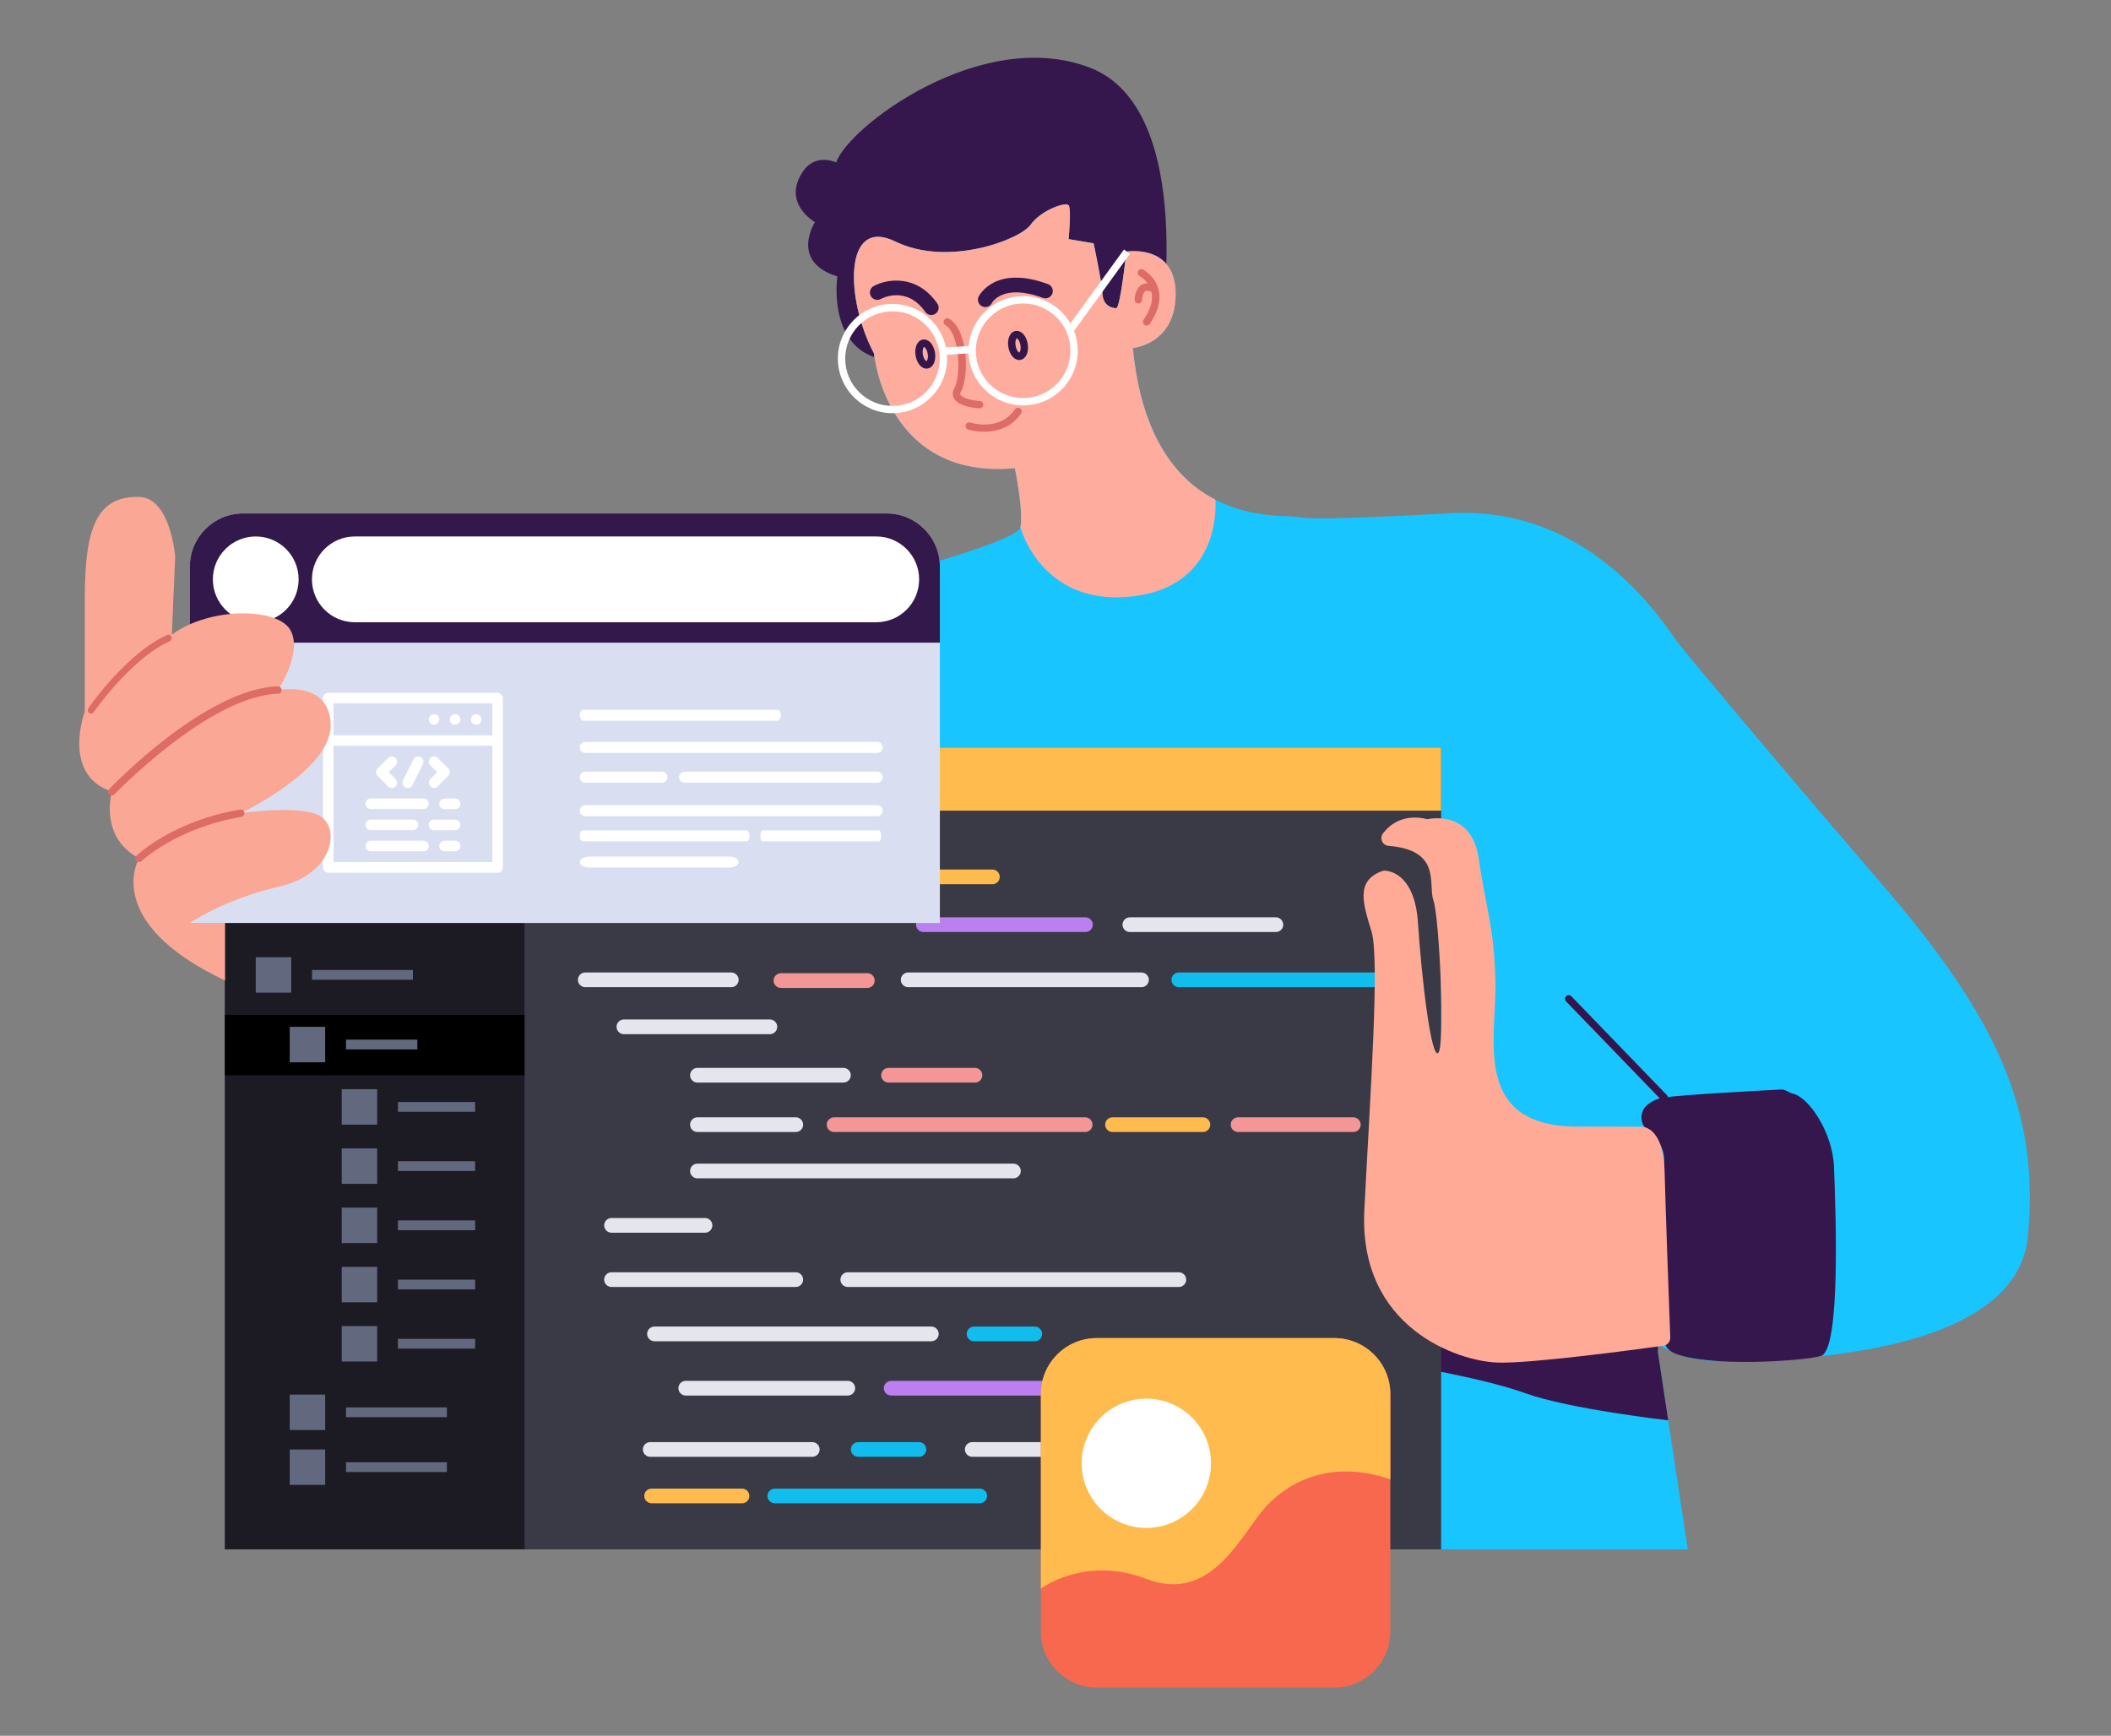 <?xml version="1.0" encoding="utf-8"?>
<!-- Generator: Adobe Illustrator 25.2.0, SVG Export Plug-In . SVG Version: 6.00 Build 0)  -->
<svg version="1.1" id="Layer_1" xmlns="http://www.w3.org/2000/svg" xmlns:xlink="http://www.w3.org/1999/xlink" x="0px" y="0px"
	 viewBox="0 0 287 236" style="enable-background:new 0 0 287 236;" xml:space="preserve">
<rect x="0" y="0" width="287" height="236" fill="#808080" stroke="none"/>
<style type="text/css">
	.st0{fill:#35174D;}
	.st1{fill:#18C5FF;}
	.st2{fill:#FDAC9D;}
	.st3{fill:#37164D;}
	.st4{fill:#35164B;}
	.st5{fill:#3A3A47;}
	.st6{fill:#FFBB4E;}
	.st7{fill:#E5E6ED;}
	.st8{fill:#BB7FEF;}
	.st9{fill:#11BDED;}
	.st10{fill:#F39695;}
	.st11{fill:#1C1A23;}
	.st12{fill:#62687E;}
	.st13{fill:#D9DEF1;}
	.st14{fill:#33184B;}
	.st15{fill:#FFFFFF;}
	.st16{fill:#FFAA97;}
	.st17{fill:#F7684E;}
	.st18{fill:#FBA795;}
	.st19{fill:#DD6B66;}
</style>
<g>
	<g>
		<path class="st0" d="M109.21,23.25c-3.02,4.36,1.59,6.95,1.59,6.95s-3.48,5.36,3.04,7.38c0,0-1.3,8.83,5.07,11l38.8-2.9
			c0,0,5.21-30.84-9.56-36.49c-14.77-5.65-32.87,8.11-34.46,12.89C113.7,22.09,110.93,20.77,109.21,23.25z"/>
	</g>
	<g>
		<path class="st1" d="M275.69,168.18c-1.67,17.27-37.05,16.85-42.35,16.85c-5.29,0-8.14-2.49-8.14-2.49l1.6,10.57l2.66,17.55
			h-36.45c0,0-103.93-93.97-103.93-108.24c0-14.26,7.62-19.6,13.69-20.19c6.06-0.59,35.51-8.14,35.96-10.51
			c0.44-2.37-0.76-8.06-0.76-8.06c-17.59,1.62-19.15-15.61-19.15-15.61c-3.88-7.28-4.2-18.69,2.92-15.21
			c7.12,3.48,16.91-0.24,18.36-2.27c1.46-2.02,4.78-3.15,5.18-2.67c0.41,0.49,0,4.61,0,4.61l3.4,0.57c0,0,1.13,5.26,1.21,6.88
			c0.08,1.62,1.3,1.94,1.86,1.94c0.57,0,1.38-7.69,1.38-7.69s6.71-1.13,6.71,5.75s-5.82,7.36-5.82,7.36
			c1.2,12.41,6.21,18.04,11.22,20.62c0,0,0,0,0,0.01c5.23,2.7,10.48,2.07,11.4,2.36c1.81,0.56,19.79-0.49,19.79-0.49
			c20.2-1.53,30.09,15.61,31.9,17.83c1.81,2.23,11.84,14.35,27.44,32.46C271.38,138.22,277.37,150.9,275.69,168.18z"/>
	</g>
	<g>
		<path class="st2" d="M153.97,81.09c-12.39,1.42-15.24-9.37-15.24-9.37c0.44-2.37-0.76-8.06-0.76-8.06
			c-17.59,1.62-19.15-15.61-19.15-15.61c-3.88-7.28-4.2-18.69,2.92-15.21c7.12,3.48,16.91-0.24,18.36-2.27
			c1.46-2.02,4.78-3.15,5.18-2.67c0.41,0.49,0,4.61,0,4.61l3.4,0.57c0,0,1.13,5.26,1.21,6.88c0.08,1.62,1.3,1.94,1.86,1.94
			c0.57,0,1.38-7.69,1.38-7.69s6.71-1.13,6.71,5.75s-5.82,7.36-5.82,7.36c1.2,12.41,6.21,18.04,11.22,20.62c0,0,0,0,0,0.01
			C165.28,68.36,166.14,79.7,153.97,81.09z"/>
	</g>
	<g>
		<path class="st3" d="M226.8,193.11c0,0-13.45-1.53-19.4-3.68c-5.94-2.15-17.33-3.99-17.33-3.99v-17.52l35.56,12.27l-0.25,3.52
			L226.8,193.11z"/>
	</g>
	<g>
		<path class="st0" d="M224.09,153.72c-1.21-0.82-1.23-2.65-0.07-3.55c0.59-0.46,1.33-0.83,2.23-0.96
			c2.67-0.38,12.83-0.92,15.9-1.08c0.6-0.03,1.04,0.44,1.62,0.57c2.18,0.51,5.4,5.3,5.57,9.97c0.23,5.97,0.95,24.9-1.78,25.69
			c-2.39,0.69-15.46,1.59-20.02-0.42c-0.83-0.36-1.36-1.18-1.36-2.08c0.02-4.62,0.12-22.79,0.06-24.43
			C226.2,156.26,225.41,154.63,224.09,153.72z"/>
	</g>
	<g>
		<path class="st4" d="M226.24,149.72c-0.13,0-0.26-0.05-0.36-0.15l-12.96-13.41c-0.19-0.2-0.19-0.52,0.01-0.71
			c0.2-0.19,0.52-0.19,0.71,0.01l12.96,13.41c0.19,0.2,0.19,0.52-0.01,0.71C226.49,149.67,226.36,149.72,226.24,149.72z"/>
	</g>
	<g>
		<rect x="30.58" y="101.63" class="st5" width="165.35" height="109.03"/>
	</g>
	<g>
		<rect x="30.58" y="101.63" class="st6" width="165.35" height="8.59"/>
	</g>
	<g>
		<path class="st7" d="M99.42,134.22H79.57c-0.55,0-1-0.45-1-1s0.45-1,1-1h19.85c0.55,0,1,0.45,1,1S99.97,134.22,99.42,134.22z"/>
	</g>
	<g>
		<path class="st7" d="M104.66,140.61H84.82c-0.55,0-1-0.45-1-1s0.45-1,1-1h19.85c0.55,0,1,0.45,1,1S105.22,140.61,104.66,140.61z"
			/>
	</g>
	<g>
		<path class="st7" d="M95.85,167.6H83.14c-0.55,0-1-0.45-1-1s0.45-1,1-1h12.71c0.55,0,1,0.45,1,1S96.41,167.6,95.85,167.6z"/>
	</g>
	<g>
		<path class="st7" d="M108.19,174.98H83.14c-0.55,0-1-0.45-1-1s0.45-1,1-1h25.05c0.55,0,1,0.45,1,1S108.74,174.98,108.19,174.98z"
			/>
	</g>
	<g>
		<path class="st7" d="M126.62,182.36H88.98c-0.55,0-1-0.45-1-1s0.45-1,1-1h37.64c0.55,0,1,0.45,1,1S127.17,182.36,126.62,182.36z"
			/>
	</g>
	<g>
		<path class="st7" d="M115.26,189.74H93.23c-0.55,0-1-0.45-1-1s0.45-1,1-1h22.03c0.55,0,1,0.45,1,1S115.81,189.74,115.26,189.74z"
			/>
	</g>
	<g>
		<path class="st7" d="M110.43,198.07H88.4c-0.55,0-1-0.45-1-1s0.45-1,1-1h22.03c0.55,0,1,0.45,1,1S110.99,198.07,110.43,198.07z"/>
	</g>
	<g>
		<path class="st7" d="M154.21,198.07h-22.03c-0.55,0-1-0.45-1-1s0.45-1,1-1h22.03c0.55,0,1,0.45,1,1S154.76,198.07,154.21,198.07z"
			/>
	</g>
	<g>
		<path class="st8" d="M143.19,189.74h-22.03c-0.55,0-1-0.45-1-1s0.45-1,1-1h22.03c0.55,0,1,0.45,1,1S143.74,189.74,143.19,189.74z"
			/>
	</g>
	<g>
		<path class="st8" d="M147.57,126.72h-22.03c-0.55,0-1-0.45-1-1s0.45-1,1-1h22.03c0.55,0,1,0.45,1,1S148.12,126.72,147.57,126.72z"
			/>
	</g>
	<g>
		<path class="st9" d="M140.68,182.36h-8.25c-0.55,0-1-0.45-1-1s0.45-1,1-1h8.25c0.55,0,1,0.45,1,1S141.24,182.36,140.68,182.36z"/>
	</g>
	<g>
		<path class="st9" d="M124.93,198.07h-8.25c-0.55,0-1-0.45-1-1s0.45-1,1-1h8.25c0.55,0,1,0.45,1,1S125.48,198.07,124.93,198.07z"/>
	</g>
	<g>
		<path class="st7" d="M160.27,174.98h-45.01c-0.55,0-1-0.45-1-1s0.45-1,1-1h45.01c0.55,0,1,0.45,1,1S160.82,174.98,160.27,174.98z"
			/>
	</g>
	<g>
		<path class="st7" d="M114.66,147.19H94.82c-0.55,0-1-0.45-1-1s0.45-1,1-1h19.85c0.55,0,1,0.45,1,1S115.22,147.19,114.66,147.19z"
			/>
	</g>
	<g>
		<path class="st7" d="M173.46,126.72h-19.85c-0.55,0-1-0.45-1-1s0.45-1,1-1h19.85c0.55,0,1,0.45,1,1S174.02,126.72,173.46,126.72z"
			/>
	</g>
	<g>
		<path class="st7" d="M108.19,153.91H94.82c-0.55,0-1-0.45-1-1s0.45-1,1-1h13.37c0.55,0,1,0.45,1,1S108.74,153.91,108.19,153.91z"
			/>
	</g>
	<g>
		<path class="st7" d="M137.77,160.21H94.82c-0.55,0-1-0.45-1-1s0.45-1,1-1h42.96c0.55,0,1,0.45,1,1S138.33,160.21,137.77,160.21z"
			/>
	</g>
	<g>
		<path class="st7" d="M155.19,134.22h-31.72c-0.55,0-1-0.45-1-1s0.45-1,1-1h31.72c0.55,0,1,0.45,1,1S155.74,134.22,155.19,134.22z"
			/>
	</g>
	<g>
		<path class="st9" d="M188.13,134.22h-27.86c-0.55,0-1-0.45-1-1s0.45-1,1-1h27.86c0.55,0,1,0.45,1,1S188.68,134.22,188.13,134.22z"
			/>
	</g>
	<g>
		<path class="st9" d="M133.2,204.39h-27.86c-0.55,0-1-0.45-1-1s0.45-1,1-1h27.86c0.55,0,1,0.45,1,1S133.75,204.39,133.2,204.39z"/>
	</g>
	<g>
		<path class="st10" d="M117.92,134.32h-11.75c-0.55,0-1-0.45-1-1s0.45-1,1-1h11.75c0.55,0,1,0.45,1,1S118.48,134.32,117.92,134.32z
			"/>
	</g>
	<g>
		<path class="st10" d="M132.55,147.19H120.8c-0.55,0-1-0.45-1-1s0.45-1,1-1h11.75c0.55,0,1,0.45,1,1S133.1,147.19,132.55,147.19z"
			/>
	</g>
	<g>
		<path class="st10" d="M147.53,153.91h-34.13c-0.55,0-1-0.45-1-1s0.45-1,1-1h34.13c0.55,0,1,0.45,1,1S148.08,153.91,147.53,153.91z
			"/>
	</g>
	<g>
		<path class="st10" d="M183.99,153.91h-15.67c-0.55,0-1-0.45-1-1s0.45-1,1-1h15.67c0.55,0,1,0.45,1,1S184.54,153.91,183.99,153.91z
			"/>
	</g>
	<g>
		<path class="st6" d="M163.54,153.91h-12.29c-0.55,0-1-0.45-1-1s0.45-1,1-1h12.29c0.55,0,1,0.45,1,1S164.09,153.91,163.54,153.91z"
			/>
	</g>
	<g>
		<path class="st6" d="M100.89,204.39H88.59c-0.55,0-1-0.45-1-1s0.45-1,1-1h12.29c0.55,0,1,0.45,1,1S101.44,204.39,100.89,204.39z"
			/>
	</g>
	<g>
		<path class="st6" d="M134.92,120.22h-12.29c-0.55,0-1-0.45-1-1s0.45-1,1-1h12.29c0.55,0,1,0.45,1,1S135.48,120.22,134.92,120.22z"
			/>
	</g>
	<rect x="30.58" y="101.62" class="st11" width="40.73" height="109.03"/>
	<rect x="30.58" y="137.98" width="40.73" height="8.21"/>
	<rect x="34.77" y="130.14" class="st12" width="4.82" height="4.82"/>
	<rect x="39.39" y="139.61" class="st12" width="4.82" height="4.82"/>
	<rect x="46.46" y="148.09" class="st12" width="4.82" height="4.82"/>
	<rect x="46.46" y="156.14" class="st12" width="4.82" height="4.82"/>
	<rect x="46.46" y="164.19" class="st12" width="4.82" height="4.82"/>
	<rect x="46.46" y="172.24" class="st12" width="4.82" height="4.82"/>
	<rect x="46.46" y="180.29" class="st12" width="4.82" height="4.82"/>
	<g>
		<path class="st13" d="M127.78,77.05v48.44H25.81V77.05c0-4,3.24-7.24,7.24-7.24h87.49C124.54,69.81,127.78,73.05,127.78,77.05z"/>
	</g>
	<g>
		<path class="st14" d="M127.78,77.05v10.33H25.81V77.05c0-4,3.24-7.24,7.24-7.24h87.49C124.54,69.81,127.78,73.05,127.78,77.05z"/>
	</g>
	<g>
		<path class="st15" d="M67.65,94.2H44.63c-0.4,0-0.72,0.32-0.72,0.72v23.02c0,0.4,0.32,0.72,0.72,0.72h23.02
			c0.4,0,0.72-0.32,0.72-0.72V94.91C68.37,94.52,68.05,94.2,67.65,94.2z M66.94,95.63v4.35H45.35v-4.35H66.94z M45.35,117.21v-15.81
			h21.59v15.81H45.35z"/>
		<path class="st15" d="M50.41,110h7.16c0.4,0,0.72-0.32,0.72-0.72c0-0.4-0.32-0.72-0.72-0.72h-7.16c-0.4,0-0.72,0.32-0.72,0.72
			C49.7,109.68,50.02,110,50.41,110z"/>
		<path class="st15" d="M50.41,112.87h5.73c0.4,0,0.72-0.32,0.72-0.72s-0.32-0.72-0.72-0.72h-5.73c-0.4,0-0.72,0.32-0.72,0.72
			S50.02,112.87,50.41,112.87z"/>
		<path class="st15" d="M57.58,114.3h-7.16c-0.4,0-0.72,0.32-0.72,0.72s0.32,0.72,0.72,0.72h7.16c0.4,0,0.72-0.32,0.72-0.72
			S57.97,114.3,57.58,114.3z"/>
		<path class="st15" d="M52.77,106.93c0.28,0.28,0.73,0.28,1.01,0c0.28-0.28,0.28-0.73,0-1.01l-0.93-0.93l0.93-0.93
			c0.28-0.28,0.28-0.73,0-1.01c-0.28-0.28-0.73-0.28-1.01,0l-1.43,1.43c-0.28,0.28-0.28,0.73,0,1.01L52.77,106.93z"/>
		<path class="st15" d="M59.43,104.99l-0.92,0.92c-0.28,0.28-0.28,0.73,0,1.01c0.28,0.28,0.73,0.28,1.01,0l1.43-1.43
			c0.28-0.28,0.28-0.73,0-1.01l-1.44-1.44c-0.28-0.28-0.73-0.28-1.01,0c-0.28,0.28-0.28,0.73,0,1.01L59.43,104.99z"/>
		<path class="st15" d="M55.11,107.06c0.35,0.18,0.78,0.03,0.96-0.32l1.43-2.87c0.18-0.35,0.03-0.78-0.32-0.96
			c-0.35-0.18-0.78-0.03-0.96,0.32l-1.43,2.87C54.61,106.45,54.75,106.88,55.11,107.06L55.11,107.06z"/>
		<path class="st15" d="M61.87,108.57h-1.43c-0.4,0-0.72,0.32-0.72,0.72c0,0.4,0.32,0.72,0.72,0.72h1.43c0.4,0,0.72-0.32,0.72-0.72
			C62.59,108.89,62.27,108.57,61.87,108.57z"/>
		<path class="st15" d="M61.87,111.44h-2.87c-0.4,0-0.72,0.32-0.72,0.72s0.32,0.72,0.72,0.72h2.87c0.4,0,0.72-0.32,0.72-0.72
			S62.27,111.44,61.87,111.44z"/>
		<path class="st15" d="M61.87,114.3h-1.43c-0.4,0-0.72,0.32-0.72,0.72s0.32,0.72,0.72,0.72h1.43c0.4,0,0.72-0.32,0.72-0.72
			S62.27,114.3,61.87,114.3z"/>
		<circle class="st15" cx="64.74" cy="97.82" r="0.72"/>
		<circle class="st15" cx="61.87" cy="97.82" r="0.72"/>
		<circle class="st15" cx="59.01" cy="97.82" r="0.72"/>
	</g>
	<g>
		<path class="st16" d="M188.77,115c-0.83-0.07-1.25-1.04-0.74-1.7c0.98-1.27,2.85-2.7,6.04-1.92c0,0,5.99-1.46,6.97,5.35
			c0.97,6.8,2.11,9.23,2.27,16.85c0.16,7.61-3.4,19.92,11.82,19.6l7.94,0.01c0,0,3.08-0.33,3.24,6.15
			c0.14,5.56,0.64,18.86,0.77,22.53c0.02,0.54-0.37,1.01-0.91,1.09c-3.79,0.53-17.93,2.44-22.54,2.3
			c-5.35-0.16-18.95-4.7-18.14-20.73c0.81-16.04,2.11-34.18,0.97-37.9c-1.11-3.66-2.23-6.85,1.43-8.19
			c0.14-0.05,0.28-0.07,0.43-0.06c0.89,0.06,4.05,0.74,4.46,7.12c0.49,7.45,1.78,18.47,2.75,17.66c0.97-0.81,0.16-18.47-0.65-20.73
			C194.12,120.26,196.06,115.59,188.77,115z"/>
	</g>
	<g>
		<path class="st17" d="M189.02,189.53v32.3c0,4.2-3.41,7.61-7.61,7.61h-32.3c-4.2,0-7.6-3.41-7.6-7.61v-32.3c0-4.2,3.4-7.6,7.6-7.6
			h32.3C185.61,181.93,189.02,185.33,189.02,189.53z"/>
	</g>
	<g>
		<path class="st6" d="M189.02,189.53v11.6c-8.29-2.85-14.4,0.48-17.61,4.55c-3.21,4.07-7.24,12.2-15.56,8.99
			c-8.31-3.2-14.34,1.31-14.34,1.31v-26.45c0-4.2,3.4-7.6,7.6-7.6h32.3C185.61,181.93,189.02,185.33,189.02,189.53z"/>
	</g>
	<g>
		<circle class="st15" cx="155.85" cy="198.95" r="8.79"/>
	</g>
	<g>
		<path class="st15" d="M119.14,84.6H48.24c-3.22,0-5.83-2.61-5.83-5.83v0c0-3.22,2.61-5.83,5.83-5.83h70.89
			c3.22,0,5.83,2.61,5.83,5.83v0C124.96,82,122.35,84.6,119.14,84.6z"/>
	</g>
	<g>
		<path class="st15" d="M34.77,84.6L34.77,84.6c-3.22,0-5.83-2.61-5.83-5.83v0c0-3.22,2.61-5.83,5.83-5.83h0
			c3.22,0,5.83,2.61,5.83,5.83v0C40.6,82,37.99,84.6,34.77,84.6z"/>
	</g>
	<g>
		<path class="st15" d="M119.27,102.37h-39.7c-0.41,0-0.75-0.34-0.75-0.75s0.34-0.75,0.75-0.75h39.7c0.41,0,0.75,0.34,0.75,0.75
			S119.68,102.37,119.27,102.37z"/>
	</g>
	<g>
		<path class="st15" d="M105.67,97.99H79.32c-0.27,0-0.5-0.34-0.5-0.75s0.22-0.75,0.5-0.75h26.35c0.27,0,0.5,0.34,0.5,0.75
			S105.94,97.99,105.67,97.99z"/>
	</g>
	<g>
		<path class="st15" d="M89.99,106.42H79.57c-0.41,0-0.75-0.34-0.75-0.75s0.34-0.75,0.75-0.75h10.43c0.41,0,0.75,0.34,0.75,0.75
			S90.41,106.42,89.99,106.42z"/>
	</g>
	<g>
		<path class="st15" d="M99.06,117.96H80.18c-0.75,0-1.36-0.34-1.36-0.75s0.61-0.75,1.36-0.75h18.88c0.75,0,1.36,0.34,1.36,0.75
			S99.81,117.96,99.06,117.96z"/>
	</g>
	<g>
		<path class="st15" d="M119.27,106.42h-26.2c-0.41,0-0.75-0.34-0.75-0.75s0.34-0.75,0.75-0.75h26.2c0.41,0,0.75,0.34,0.75,0.75
			S119.68,106.42,119.27,106.42z"/>
	</g>
	<g>
		<path class="st15" d="M119.27,110.97h-39.7c-0.41,0-0.75-0.34-0.75-0.75s0.34-0.75,0.75-0.75h39.7c0.41,0,0.75,0.34,0.75,0.75
			S119.68,110.97,119.27,110.97z"/>
	</g>
	<g>
		<path class="st15" d="M101.49,114.39H79.24c-0.23,0-0.42-0.34-0.42-0.75s0.19-0.75,0.42-0.75h22.25c0.23,0,0.42,0.34,0.42,0.75
			S101.72,114.39,101.49,114.39z"/>
	</g>
	<g>
		<path class="st15" d="M119.5,114.39h-15.83c-0.17,0-0.3-0.34-0.3-0.75s0.13-0.75,0.3-0.75h15.83c0.17,0,0.3,0.34,0.3,0.75
			S119.66,114.39,119.5,114.39z"/>
	</g>
	<g>
		<path class="st18" d="M18.9,67.56c-5.53-0.11-7.37,3.81-7.37,13.65s0,15.53,0,15.53s-3.23,8.6,3.69,10.9c0,0-1.84,6.14,3.69,9.06
			c0,0-5.21,8.62,11.68,16.61v-7.83h-4.77c0,0,4.76-3.25,12.13-4.94c7.37-1.69,8.29-7.83,5.68-9.52c-2.61-1.69-10.9-0.46-10.9-0.46
			s12.33-5.84,12.23-11.98s-7.16-4.76-7.16-4.76s3.38-5.07,1.69-8.14s-10.9-3.23-16.13,0.61l0.46-10.6
			C23.81,75.7,23.22,67.65,18.9,67.56z"/>
	</g>
	<g>
		<rect x="42.42" y="131.88" class="st12" width="13.72" height="1.33"/>
	</g>
	<g>
		<rect x="47.04" y="141.35" class="st12" width="9.7" height="1.33"/>
	</g>
	<g>
		<rect x="54.1" y="149.83" class="st12" width="10.5" height="1.33"/>
	</g>
	<g>
		<rect x="54.1" y="157.88" class="st12" width="10.5" height="1.33"/>
	</g>
	<g>
		<rect x="54.1" y="165.93" class="st12" width="10.5" height="1.33"/>
	</g>
	<g>
		<rect x="54.1" y="173.98" class="st12" width="10.5" height="1.33"/>
	</g>
	<g>
		<rect x="54.1" y="182.03" class="st12" width="10.5" height="1.33"/>
	</g>
	<g>
		<rect x="39.39" y="189.61" class="st12" width="4.82" height="4.82"/>
	</g>
	<g>
		<rect x="47.04" y="191.35" class="st12" width="13.72" height="1.33"/>
	</g>
	<g>
		<rect x="39.39" y="197.07" class="st12" width="4.82" height="4.82"/>
	</g>
	<g>
		<rect x="47.04" y="198.81" class="st12" width="13.72" height="1.33"/>
	</g>
	<g>
		<path class="st19" d="M12.37,97.04c-0.09,0-0.18-0.03-0.26-0.09c-0.2-0.15-0.24-0.45-0.1-0.66c0.21-0.31,5.29-7.56,10.72-9.96
			c0.23-0.1,0.49,0.01,0.58,0.25c0.09,0.24-0.01,0.51-0.24,0.61c-5.2,2.29-10.29,9.57-10.34,9.64
			C12.65,96.97,12.51,97.04,12.37,97.04z"/>
	</g>
	<g>
		<path class="st19" d="M15.21,108.15c-0.12,0-0.25-0.05-0.35-0.14c-0.2-0.19-0.21-0.51-0.02-0.71
			c0.53-0.56,13.15-13.67,22.92-13.98c0.28-0.04,0.51,0.21,0.52,0.48c0.01,0.28-0.21,0.51-0.48,0.52
			c-9.36,0.3-22.1,13.53-22.23,13.67C15.47,108.1,15.34,108.15,15.21,108.15z"/>
	</g>
	<g>
		<path class="st19" d="M18.9,117.21c-0.13,0-0.26-0.05-0.36-0.15c-0.19-0.2-0.19-0.51,0.01-0.71c0.2-0.19,4.98-4.73,14.09-6.28
			c0.27-0.05,0.53,0.14,0.58,0.41c0.05,0.27-0.14,0.53-0.41,0.58c-8.78,1.49-13.51,5.96-13.56,6.01
			C19.15,117.16,19.02,117.21,18.9,117.21z"/>
	</g>
	<g>
		<path class="st0" d="M133.96,41.75c-0.16,0-0.31-0.04-0.46-0.11c-0.48-0.25-0.68-0.84-0.44-1.33c0.09-0.18,2.26-4.33,9.42-1.68
			c0.52,0.19,0.78,0.77,0.59,1.28c-0.19,0.52-0.76,0.78-1.29,0.59c-5.39-2-6.88,0.6-6.94,0.71
			C134.67,41.56,134.32,41.75,133.96,41.75z"/>
	</g>
	<g>
		<path class="st0" d="M126.62,42.83c-0.31,0-0.62-0.15-0.82-0.42c-2.47-3.52-5.7-1.95-6.06-1.76c-0.48,0.26-1.09,0.08-1.35-0.41
			c-0.26-0.48-0.08-1.09,0.4-1.35c1.75-0.95,5.8-1.68,8.64,2.37c0.32,0.45,0.21,1.08-0.24,1.39
			C127.02,42.77,126.82,42.83,126.62,42.83z"/>
	</g>
	<g>
		<path class="st19" d="M133.18,55.52c-0.01,0-0.02,0-0.03,0c-0.47-0.03-2.83-0.22-3.46-1.37c-0.16-0.29-0.28-0.77,0.07-1.39
			c0.9-1.61,0.77-7.36-1.23-8.56c-0.24-0.14-0.31-0.45-0.17-0.69c0.14-0.24,0.45-0.31,0.69-0.17c2.6,1.56,2.73,7.86,1.59,9.91
			c-0.15,0.27-0.09,0.38-0.06,0.43c0.27,0.49,1.74,0.8,2.64,0.85c0.28,0.02,0.49,0.25,0.47,0.53
			C133.66,55.32,133.44,55.52,133.18,55.52z"/>
	</g>
	<g>
		<path class="st19" d="M133.82,58.7c-1.26,0-2.19-0.3-2.21-0.3c-0.26-0.09-0.41-0.37-0.32-0.63c0.09-0.26,0.37-0.41,0.63-0.32
			c0.16,0.05,3.99,1.25,6.07-1.8c0.16-0.23,0.47-0.28,0.7-0.13c0.23,0.16,0.29,0.47,0.13,0.7C137.42,58.25,135.38,58.7,133.82,58.7z
			"/>
	</g>
	<g>
		<path class="st4" d="M125.96,50.12c-0.69,0-1.3-0.72-1.48-1.76c-0.19-1.12,0.23-2.06,0.98-2.19c0.4-0.07,0.81,0.12,1.13,0.51
			c0.25,0.32,0.44,0.75,0.52,1.23c0.19,1.12-0.23,2.06-0.98,2.19C126.07,50.11,126.01,50.12,125.96,50.12z M125.62,47.16
			c-0.07,0.04-0.26,0.42-0.15,1.03c0.1,0.61,0.4,0.91,0.5,0.92c0.07-0.04,0.26-0.42,0.15-1.03
			C126.01,47.47,125.71,47.17,125.62,47.16z"/>
	</g>
	<g>
		<path class="st4" d="M138.57,48.95c-0.69,0-1.3-0.72-1.48-1.76c-0.19-1.12,0.23-2.06,0.98-2.19c0.4-0.06,0.81,0.12,1.13,0.51
			c0.25,0.32,0.44,0.75,0.52,1.23c0.19,1.12-0.23,2.06-0.98,2.19C138.68,48.94,138.62,48.95,138.57,48.95z M138.23,45.99
			c-0.07,0.04-0.26,0.42-0.15,1.03c0.1,0.61,0.4,0.91,0.5,0.92c0.07-0.04,0.26-0.42,0.15-1.03C138.62,46.3,138.32,46,138.23,45.99z"
			/>
	</g>
	<g>
		<path class="st15" d="M139.1,55.12c-4.09,0-7.43-3.33-7.43-7.43c0-4.09,3.33-7.43,7.43-7.43s7.43,3.33,7.43,7.43
			C146.53,51.78,143.2,55.12,139.1,55.12z M139.1,41.26c-3.54,0-6.43,2.88-6.43,6.43s2.88,6.43,6.43,6.43s6.43-2.88,6.43-6.43
			S142.65,41.26,139.1,41.26z"/>
	</g>
	<g>
		<path class="st15" d="M121.34,56.18c-4.09,0-7.43-3.33-7.43-7.43c0-4.09,3.33-7.43,7.43-7.43c4.09,0,7.42,3.33,7.42,7.43
			C128.76,52.85,125.43,56.18,121.34,56.18z M121.34,42.33c-3.54,0-6.43,2.88-6.43,6.43s2.88,6.43,6.43,6.43s6.42-2.88,6.42-6.43
			S124.88,42.33,121.34,42.33z"/>
	</g>
	<g>
		
			<rect x="128.44" y="47.08" transform="matrix(0.998 -0.064 0.064 0.998 -2.796 8.483)" class="st15" width="3.33" height="1"/>
	</g>
	<g>
		
			<rect x="142.7" y="39.03" transform="matrix(0.587 -0.81 0.81 0.587 29.708 137.252)" class="st15" width="13.15" height="1"/>
	</g>
	<g>
		<path class="st19" d="M155.89,44.27c-0.1,0-0.2-0.03-0.29-0.09c-0.23-0.16-0.28-0.47-0.13-0.7c0.98-1.41,1.34-2.69,1.08-3.81
			c-0.33-1.43-1.6-2.14-1.61-2.14c-0.24-0.13-0.33-0.44-0.2-0.68c0.13-0.24,0.43-0.33,0.68-0.2c0.07,0.04,1.66,0.92,2.1,2.78
			c0.34,1.41-0.08,2.97-1.23,4.63C156.21,44.19,156.05,44.27,155.89,44.27z"/>
	</g>
	<g>
		<path class="st19" d="M154.76,41.26c0,0-0.01,0-0.01,0c-0.28-0.01-0.49-0.24-0.49-0.51c0-0.15,0.06-1.44,0.89-1.99
			c0.3-0.2,0.82-0.37,1.57-0.07c0.26,0.1,0.38,0.39,0.28,0.65c-0.1,0.26-0.4,0.38-0.65,0.28c-0.28-0.11-0.5-0.12-0.65-0.02
			c-0.32,0.21-0.43,0.89-0.44,1.18C155.25,41.05,155.03,41.26,154.76,41.26z"/>
	</g>
</g>
</svg>
